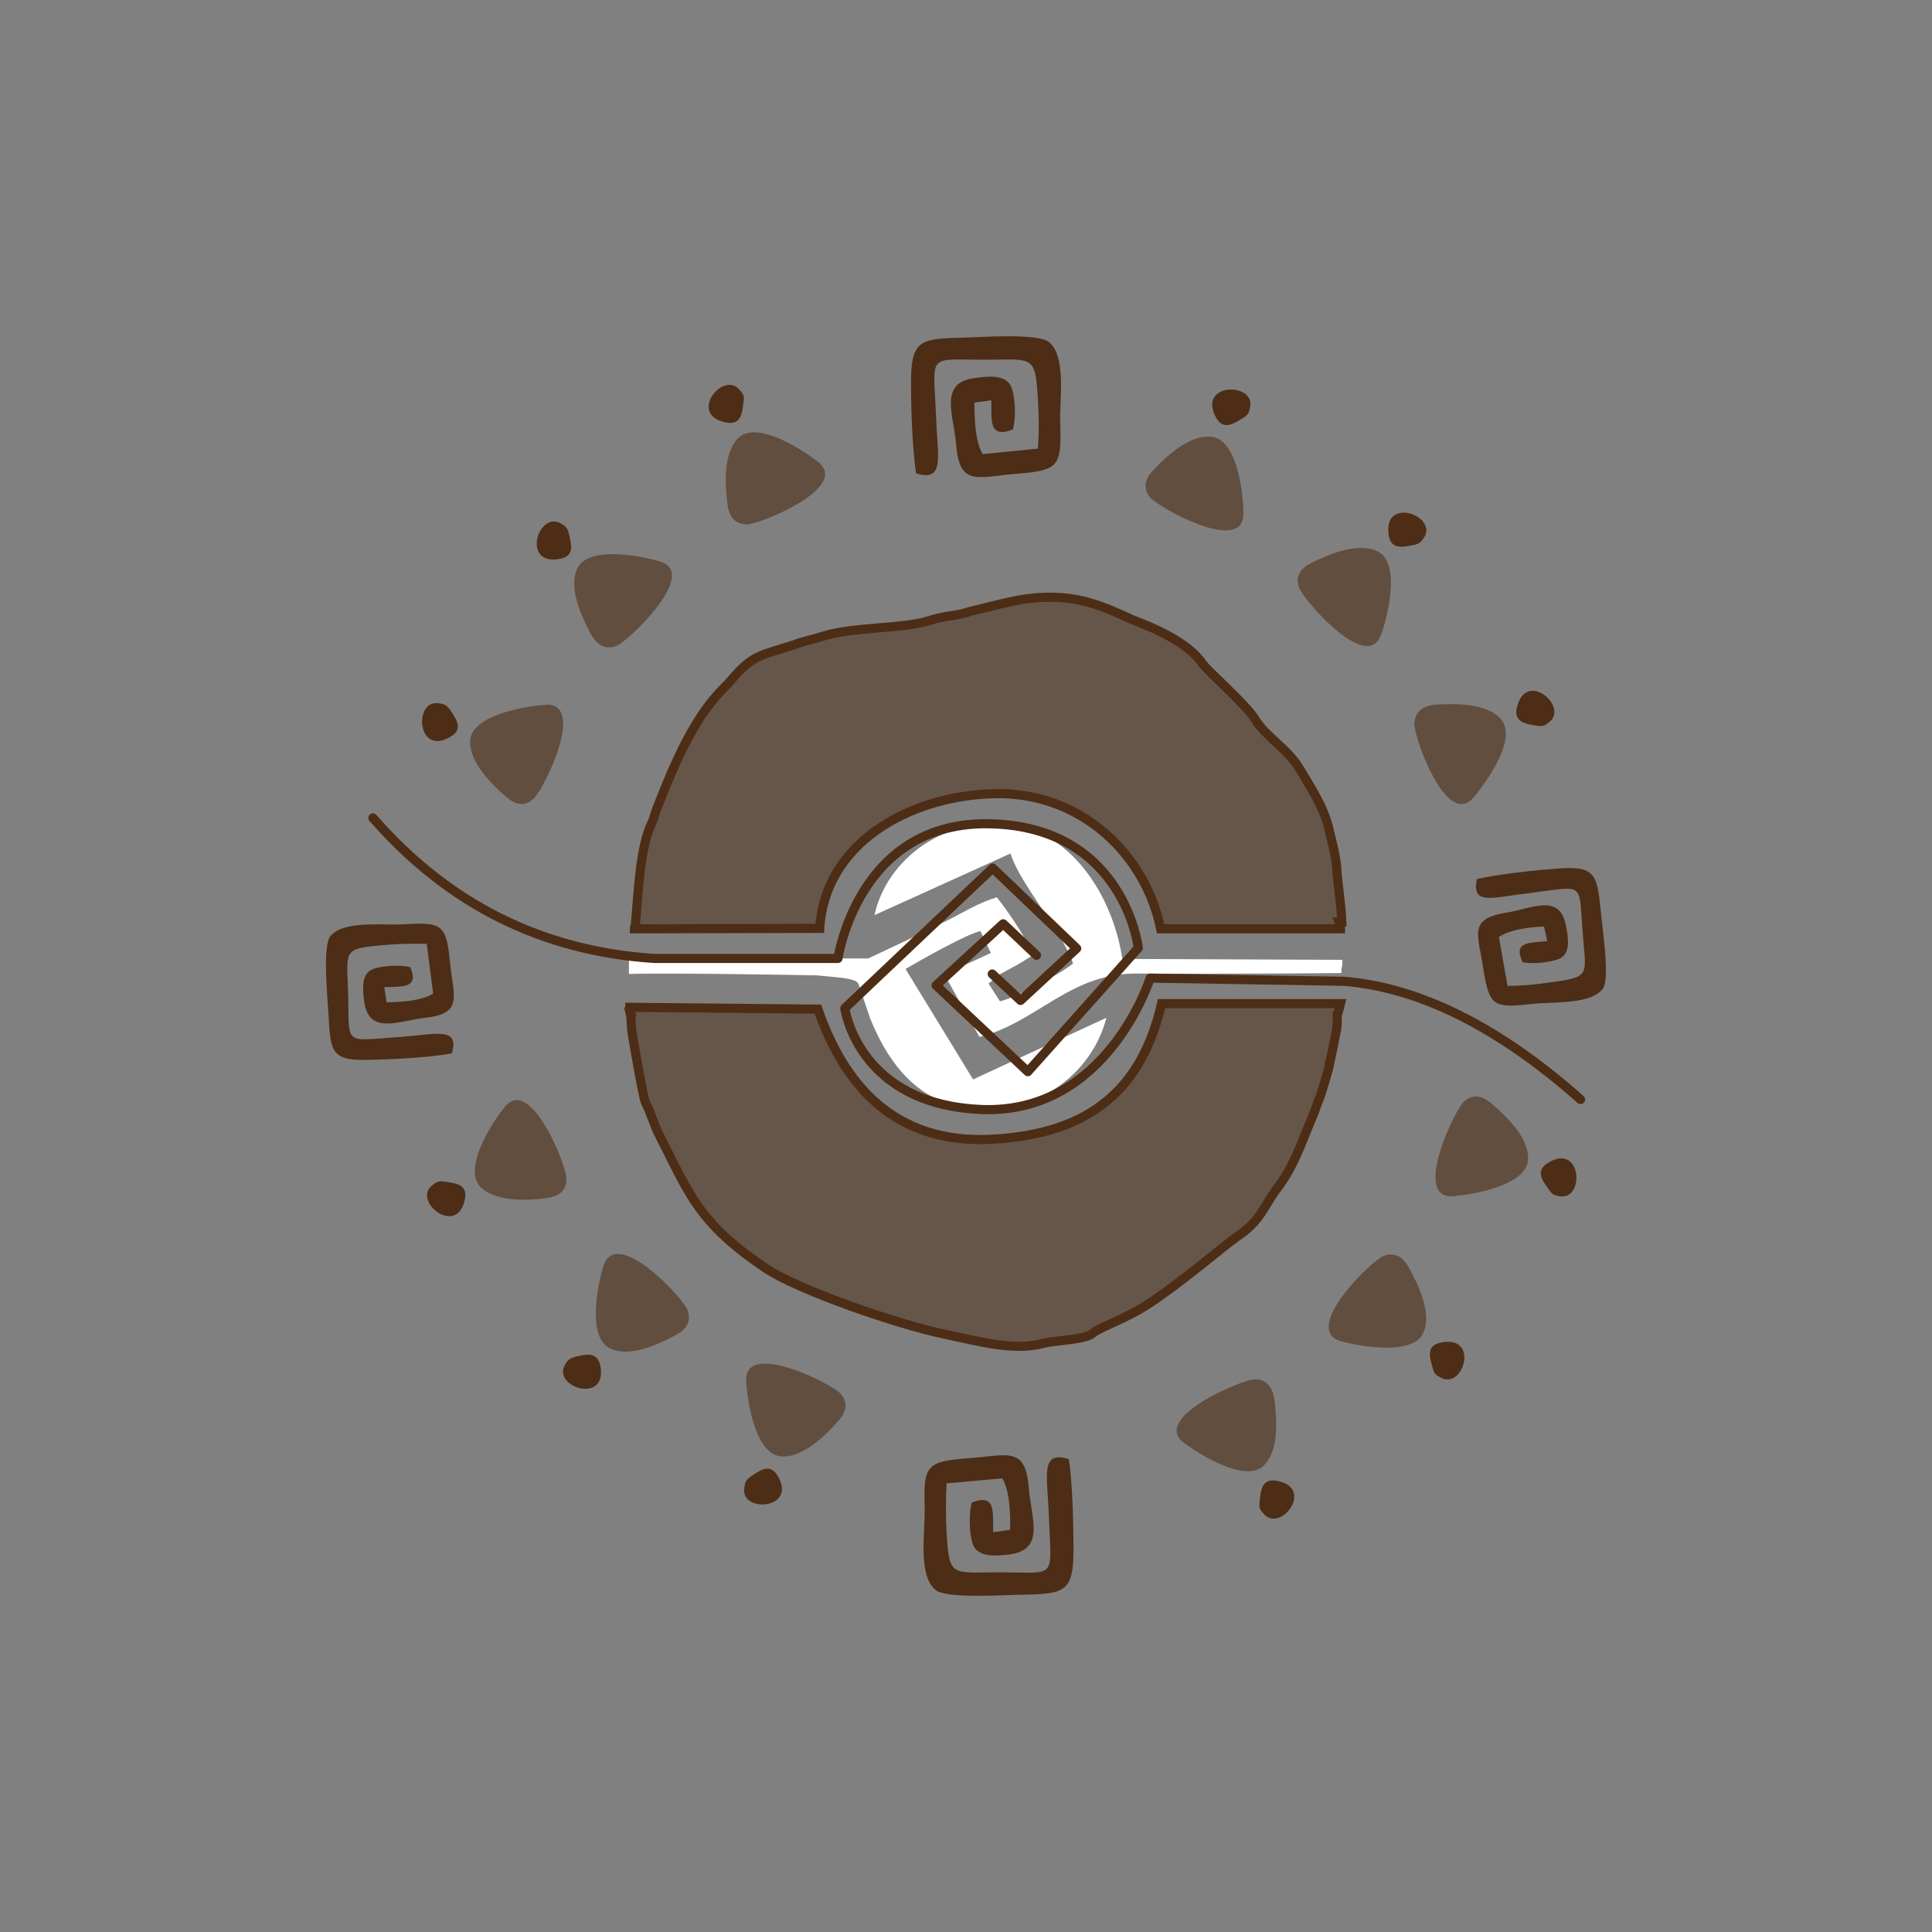 <?xml version="1.0" encoding="UTF-8"?>
<!DOCTYPE svg PUBLIC "-//W3C//DTD SVG 1.1//EN" "http://www.w3.org/Graphics/SVG/1.1/DTD/svg11.dtd">
<!-- Creator: CorelDRAW X8 -->
<svg xmlns="http://www.w3.org/2000/svg" xml:space="preserve" width="42.333mm" height="42.333mm" version="1.1" style="shape-rendering:geometricPrecision; text-rendering:geometricPrecision; image-rendering:optimizeQuality; fill-rule:evenodd; clip-rule:evenodd"
viewBox="0 0 4233 4233"
 xmlns:xlink="http://www.w3.org/1999/xlink">
 <rect x="0" y="0" width="4233" height="4233" fill="#808080" stroke="none"/>
 <defs>
  <style type="text/css">
   <![CDATA[
    .str0 {stroke:#4D2D15;stroke-width:20}
    .str1 {stroke:#4D2D15;stroke-width:20;stroke-linecap:round;stroke-linejoin:round}
    .fil3 {fill:none}
    .fil1 {fill:#4D2D15}
    .fil2 {fill:white}
    .fil0 {fill:#4D2D15;fill-opacity:0.502}
    .fil4 {fill:#4D2D15;fill-opacity:0.6}
   ]]>
  </style>
 </defs>
 <g id="Layer_x0020_1">
  <g id="_2550115778128">
   <path class="fil0" d="M1796 2034c11,-183 190,-289 379,-295 194,-6 335,134 368,296l393 0 1 0c0,-5 -1,-10 -3,-15l6 0c-1,-35 -11,-99 -11,-115 -2,-32 -13,-69 -19,-95 -11,-43 -36,-81 -64,-128 -26,-42 -75,-70 -96,-106 -20,-33 -108,-109 -116,-123 -40,-57 -142,-90 -155,-96 -68,-32 -120,-52 -197,-48 -50,2 -98,17 -158,31 -8,3 -18,5 -27,7 -26,4 -36,5 -62,13 -56,18 -166,13 -232,34 -22,7 -47,12 -64,19 -38,12 -57,17 -73,24 -33,14 -54,42 -70,60 -22,22 -36,37 -58,69 -42,63 -72,137 -99,206 -4,9 -6,21 -10,29 -27,54 -30,150 -37,226 -1,3 -2,5 -2,8l406 -1z"/>
   <path class="fil0" d="M1792 2211l-412 -4c0,3 0,7 1,10l-1 0c1,4 1,6 2,7l2 32c2,17 26,153 30,159 13,25 18,48 31,73 66,130 86,191 230,289 75,51 297,126 394,146 76,16 153,38 218,20 25,-6 91,-8 106,-21 14,-13 70,-31 120,-63 81,-53 166,-128 198,-150 53,-35 58,-68 90,-109 36,-49 50,-96 74,-152 8,-19 13,-35 13,-35 3,-2 26,-79 25,-83 1,-1 15,-71 16,-77 1,-11 1,-20 1,-28l0 -3 2 -4c1,-4 2,-7 3,-11l2 -8 -392 0c-43,186 -155,285 -370,297 -216,12 -326,-120 -383,-285z"/>
   <path class="fil1" d="M2213 3352c1,-32 0,-85 -17,-113l-122 11c-2,38 -2,71 0,109 6,101 11,85 127,86 116,1 102,14 97,-124 -3,-88 -20,-144 44,-124 8,56 10,140 10,199 0,92 -20,96 -109,98 -42,0 -171,10 -194,-11 -38,-33 -22,-124 -23,-181 -3,-91 4,-100 95,-107 86,-6 126,-28 133,65 5,66 38,136 -44,146 -33,4 -70,5 -79,-24 -8,-24 -8,-68 -2,-90 54,-21 46,22 47,65l37 -5z"/>
   <path class="fil1" d="M3383 2030c-28,1 -75,6 -99,23l19 107c33,0 63,-3 96,-8 90,-12 75,-15 68,-118 -8,-104 4,-92 -118,-77 -78,9 -126,28 -113,-31 49,-11 124,-19 176,-23 82,-6 87,11 95,90 3,37 21,150 5,173 -27,36 -109,28 -159,34 -81,9 -90,4 -103,-77 -11,-75 -34,-109 48,-123 59,-9 119,-44 133,28 6,30 10,62 -15,73 -21,8 -60,12 -80,7 -22,-46 17,-42 54,-46l-7 -32z"/>
   <path class="fil1" d="M2135 882c0,31 1,85 18,113l121 -12c3,-38 2,-71 0,-109 -6,-101 -11,-85 -127,-86 -116,0 -102,-13 -96,125 3,88 20,144 -44,124 -8,-55 -11,-140 -11,-199 0,-92 20,-96 109,-98 42,-1 170,-11 194,10 38,33 22,124 24,180 3,92 -4,101 -96,108 -85,7 -125,29 -132,-64 -6,-67 -39,-137 43,-146 33,-5 70,-6 79,23 8,25 9,68 2,90 -54,21 -46,-22 -47,-64l-37 5z"/>
   <path class="fil1" d="M847 2196c29,0 77,-3 102,-19l-14 -109c-34,-1 -64,0 -98,3 -91,8 -76,12 -74,117 2,104 -9,92 114,84 80,-6 130,-23 113,36 -49,9 -126,13 -179,14 -83,3 -87,-15 -91,-95 -2,-38 -14,-154 4,-176 29,-35 112,-23 163,-26 82,-5 91,1 99,84 8,76 29,112 -55,121 -59,7 -122,38 -133,-35 -4,-30 -6,-63 20,-72 22,-8 61,-9 81,-4 20,48 -19,42 -57,44l5 33z"/>
   <path class="fil2" d="M2228 1809c-157,-27 -286,75 -312,196l298 -135c20,66 114,171 137,241 -29,24 -124,74 -160,83l-25 -39 24 -20c9,-5 15,-8 24,-13 17,-9 32,-18 48,-29 -9,-33 -57,-101 -78,-127 -40,12 -73,33 -111,52 -61,31 -171,82 -171,82 0,0 -302,-1 -524,2l0 32c91,-3 411,3 411,3 51,5 87,6 92,19l25 74c34,85 91,172 194,194 162,33 293,-70 324,-194l-292 135 -148 -242c32,-19 135,-77 164,-83l23 48 -102 47 77 137c127,-32 198,-141 347,-139 52,1 362,0 446,-1l0 -10c2,-4 2,-8 2,-13l0 -6 -482 -2c-20,-134 -106,-269 -231,-292z"/>
   <path class="fil3 str0" d="M1796 2034c11,-183 190,-289 379,-295 194,-6 335,134 368,296l393 0 1 0c0,-5 -1,-10 -3,-15l6 0c-1,-35 -11,-99 -11,-115 -2,-32 -13,-69 -19,-95 -11,-43 -36,-81 -64,-128 -26,-42 -75,-70 -96,-106 -20,-33 -108,-109 -116,-123 -40,-57 -142,-90 -155,-96 -68,-32 -120,-52 -197,-48 -50,2 -98,17 -158,31 -8,3 -18,5 -27,7 -26,4 -36,5 -62,13 -56,18 -166,13 -232,34 -22,7 -47,12 -64,19 -38,12 -57,17 -73,24 -33,14 -54,42 -70,60 -22,22 -36,37 -58,69 -42,63 -72,137 -99,206 -4,9 -6,21 -10,29 -27,54 -30,150 -37,226 -1,3 -2,5 -2,8l406 -1z"/>
   <path class="fil3 str0" d="M2175 2496c-216,12 -326,-120 -383,-285l-412 -4c0,3 0,7 1,10l-1 0c1,4 1,6 2,7l2 32c2,17 26,153 30,159 13,25 18,48 31,73 66,130 86,191 230,289 75,51 297,126 394,146 76,16 153,38 218,20 25,-6 91,-8 106,-21 14,-13 70,-31 120,-63 81,-53 166,-128 198,-150 53,-35 58,-68 90,-109 36,-49 50,-96 74,-152 8,-19 13,-35 13,-35 3,-2 26,-79 25,-83 1,-1 15,-71 16,-77 1,-11 1,-20 1,-28l0 -3 2 -4c1,-4 2,-7 3,-11l2 -8 -392 0c-43,186 -155,285 -370,297z"/>
   <path class="fil4" d="M2590 3158c-61,-55 131,-135 159,-136 22,0 38,12 43,43 6,46 10,112 -22,145 -44,46 -166,-40 -180,-52z"/>
   <path class="fil4" d="M2933 2937c-77,-30 72,-175 98,-185 20,-8 40,-3 55,24 23,41 51,101 33,143 -24,59 -169,24 -186,18z"/>
   <path class="fil4" d="M3179 2621c-82,-1 8,-188 28,-207 17,-15 37,-17 61,4 35,30 82,76 80,122 -2,64 -151,81 -169,81z"/>
   <path class="fil1" d="M2760 3290c2,-25 5,-50 35,-46 89,14 10,117 -27,72 -8,-9 -10,-13 -8,-26z"/>
   <path class="fil1" d="M3139 2997c-7,-24 -14,-48 16,-55 88,-20 52,105 1,76 -11,-6 -14,-8 -17,-21z"/>
   <path class="fil1" d="M3394 2607c-15,-21 -30,-41 -4,-58 75,-49 84,81 27,72 -12,-2 -16,-4 -23,-14z"/>
   <g>
    <path class="fil4" d="M3225 1751c-59,58 -128,-139 -126,-166 1,-22 14,-38 45,-41 47,-3 113,-3 144,31 43,47 -50,163 -63,176z"/>
    <path class="fil4" d="M3024 1395c-33,76 -169,-82 -178,-108 -7,-21 -1,-40 28,-54 42,-21 103,-45 144,-25 58,28 14,171 6,187z"/>
    <path class="fil4" d="M2724 1130c-5,83 -187,-19 -204,-40 -14,-17 -15,-37 7,-60 32,-34 81,-78 127,-73 64,6 72,155 70,173z"/>
    <path class="fil1" d="M3367 1590c-25,-4 -50,-8 -44,-38 19,-88 117,-2 70,31 -10,8 -13,9 -26,7z"/>
    <path class="fil1" d="M3098 1194c-25,5 -50,10 -55,-20 -15,-88 108,-45 77,4 -7,10 -10,13 -22,16z"/>
    <path class="fil1" d="M2723 916c-21,13 -42,27 -58,0 -44,-78 86,-80 74,-23 -3,12 -4,16 -16,23z"/>
   </g>
   <g>
    <path class="fil4" d="M1796 1015c61,56 -132,134 -160,134 -22,-1 -38,-12 -42,-44 -6,-46 -9,-112 23,-145 46,-45 166,43 179,55z"/>
    <path class="fil4" d="M1451 1232c76,30 -75,173 -100,183 -21,8 -40,3 -56,-25 -22,-41 -49,-101 -31,-143 26,-59 170,-22 187,-15z"/>
    <path class="fil4" d="M1200 1544c83,2 -10,188 -31,206 -16,15 -36,17 -60,-4 -35,-30 -81,-78 -79,-123 4,-64 152,-79 170,-79z"/>
    <path class="fil1" d="M1629 881c-3,25 -6,50 -36,45 -89,-15 -8,-117 28,-71 8,9 10,13 8,26z"/>
    <path class="fil1" d="M1246 1168c6,25 13,49 -17,56 -88,19 -51,-106 0,-77 10,6 14,9 17,21z"/>
    <path class="fil1" d="M986 1555c14,21 29,42 3,58 -76,48 -84,-82 -27,-72 13,2 16,4 24,14z"/>
   </g>
   <g>
    <path class="fil4" d="M1109 2422c56,-60 133,133 132,161 0,22 -12,38 -43,42 -46,6 -112,8 -145,-24 -45,-46 43,-166 56,-179z"/>
    <path class="fil4" d="M1324 2769c31,-77 173,75 182,101 8,20 3,40 -25,55 -41,22 -101,49 -143,30 -59,-25 -21,-170 -14,-186z"/>
    <path class="fil4" d="M1635 3021c2,-82 188,11 206,32 15,16 17,36 -4,60 -31,35 -79,81 -125,78 -64,-4 -78,-152 -77,-170z"/>
    <path class="fil1" d="M974 2589c24,3 50,6 45,36 -15,88 -117,7 -72,-28 10,-8 14,-10 27,-8z"/>
    <path class="fil1" d="M1259 2973c25,-6 49,-12 56,18 18,87 -106,49 -77,-1 6,-10 9,-13 21,-17z"/>
    <path class="fil1" d="M1645 3235c21,-14 41,-29 58,-3 47,76 -83,84 -72,27 2,-13 3,-16 14,-24z"/>
   </g>
   <path class="fil3 str1" d="M2271 2093l-73 -69 -147 135 201 189 242 -271c0,0 -30,-264 -322,-272 -292,-9 -336,295 -336,295l-402 0c-246,-16 -451,-118 -617,-308"/>
   <path class="fil3 str1" d="M3463 2409c-177,-157 -350,-245 -518,-259l-425 -7c0,0 -93,297 -367,288 -274,-10 -302,-222 -302,-222l324 -307 184 176 -123 114 -62 -58"/>
  </g>
  <rect class="fil3" width="4233" height="4233"/>
 </g>
</svg>
